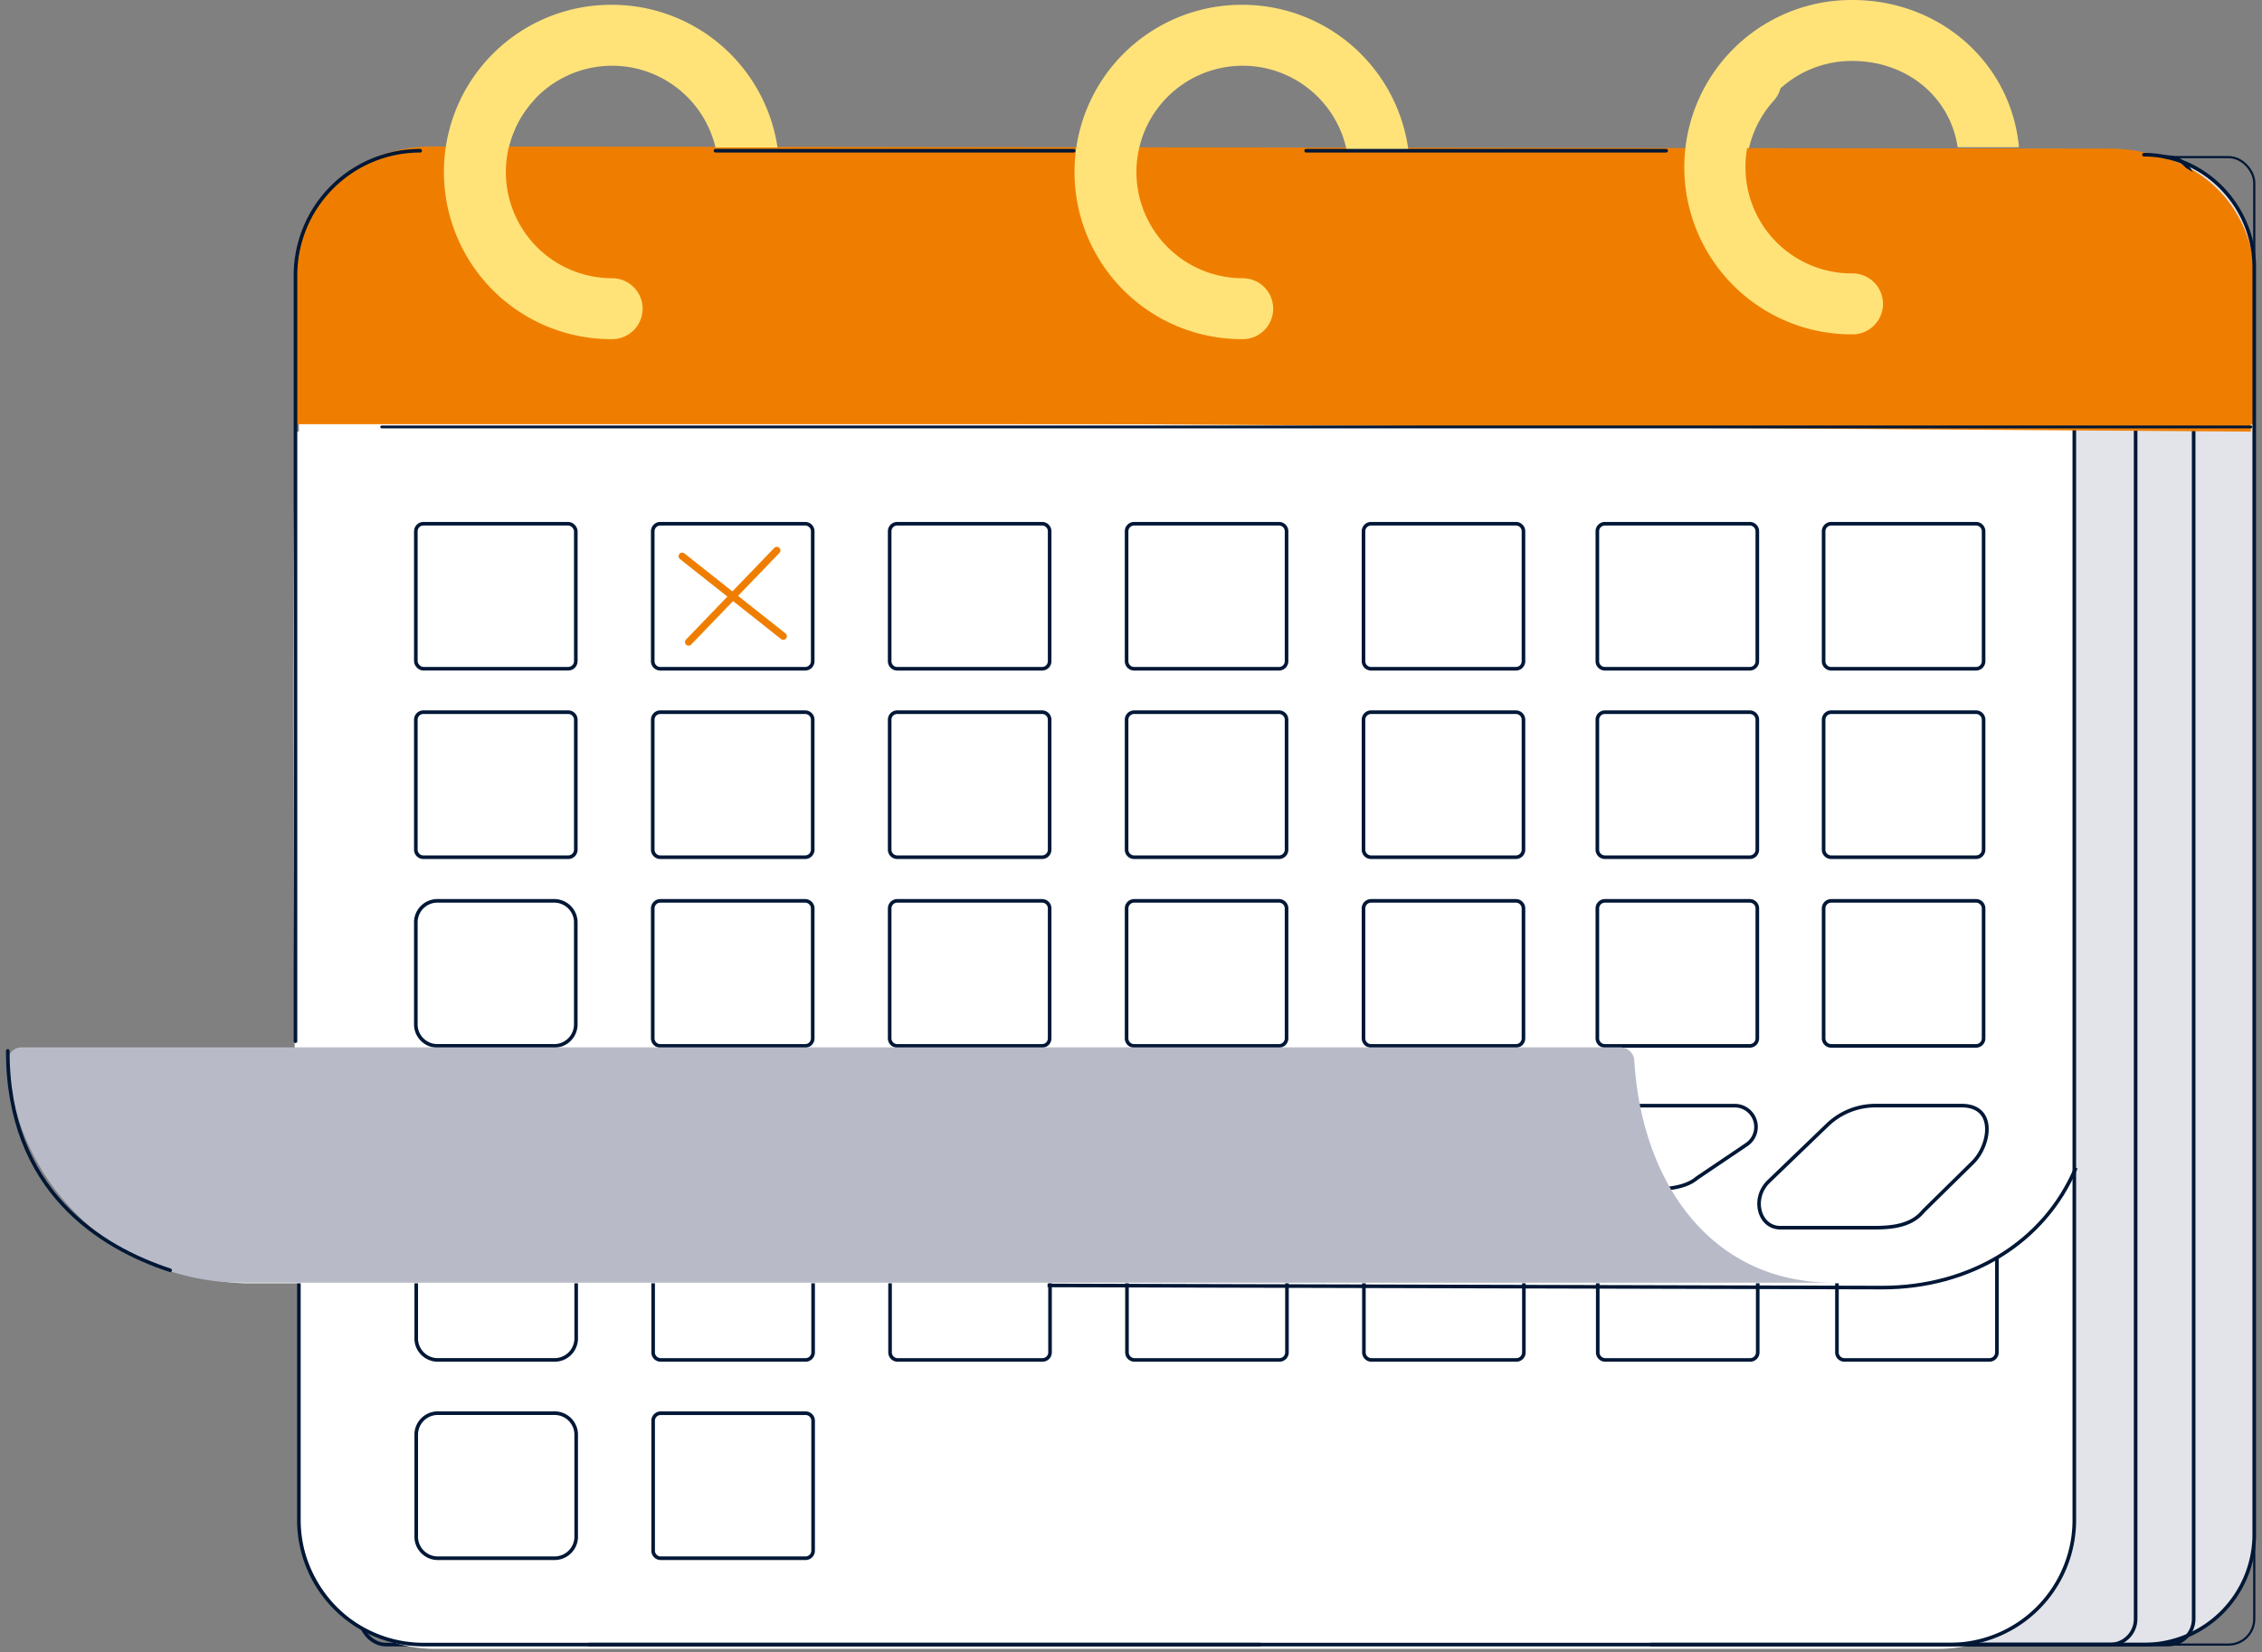 <svg id="グループ_16003" data-name="グループ 16003" xmlns="http://www.w3.org/2000/svg" xmlns:xlink="http://www.w3.org/1999/xlink" width="363.395" height="265.477" viewBox="0 0 363.395 265.477">
  <rect x="0" y="0" width="363.395" height="265.477" fill="#808080" stroke="none"/>
  <defs>
    <clipPath id="clip-path">
      <rect id="長方形_5965" data-name="長方形 5965" width="363.395" height="265.476" fill="none"/>
    </clipPath>
  </defs>
  <g id="グループ_16002" data-name="グループ 16002" transform="translate(0 0)" clip-path="url(#clip-path)">
    <path id="パス_34746" data-name="パス 34746" d="M285.359,244.841H35.562a17.713,17.713,0,0,1-17.714-17.714V23.572A17.713,17.713,0,0,1,35.562,5.858h249.8a17.713,17.713,0,0,1,17.714,17.714V227.127a17.713,17.713,0,0,1-17.714,17.714" transform="translate(59.076 19.39)" fill="#e3e4e9"/>
    <rect id="長方形_5935" data-name="長方形 5935" width="285.225" height="238.983" rx="4.11" transform="translate(76.924 25.247)" fill="none" stroke="#001736" stroke-miterlimit="10" stroke-width="0.347"/>
    <path id="パス_34747" data-name="パス 34747" d="M303.073,25.662A20,20,0,0,0,283.044,5.7H37.876A20,20,0,0,0,17.848,25.662V49.293H303.073Z" transform="translate(59.076 18.86)" fill="#ef7e00"/>
    <rect id="長方形_5936" data-name="長方形 5936" width="285.225" height="238.983" rx="4.11" transform="translate(67.192 25.247)" fill="none" stroke="#001736" stroke-miterlimit="10" stroke-width="0.578"/>
    <rect id="長方形_5937" data-name="長方形 5937" width="285.225" height="238.983" rx="4.11" transform="translate(57.866 25.247)" fill="none" stroke="#001736" stroke-miterlimit="10" stroke-width="0.578"/>
    <path id="パス_34748" data-name="パス 34748" d="M274.531,245.534H32.975A21.834,21.834,0,0,1,11.141,223.7V27.691A21.836,21.836,0,0,1,32.975,5.857H274.531a21.835,21.835,0,0,1,21.83,21.834V223.7a21.833,21.833,0,0,1-21.83,21.834" transform="translate(36.876 19.386)" fill="#fff"/>
    <path id="パス_34749" data-name="パス 34749" d="M296.9,25.662A20,20,0,0,0,276.87,5.7H31.7A20,20,0,0,0,11.674,25.662L10.98,49.293H296.9Z" transform="translate(36.343 18.86)" fill="#ef7e00"/>
    <path id="パス_34750" data-name="パス 34750" d="M165.554,198.356H31.169a20,20,0,0,1-20.028-19.964V19.9" transform="translate(36.876 65.875)" fill="none" stroke="#001736" stroke-linecap="round" stroke-miterlimit="10" stroke-width="0.578"/>
    <path id="パス_34751" data-name="パス 34751" d="M37.591,68.585H19.135a3.468,3.468,0,0,1-3.62-3.293V48.583a3.468,3.468,0,0,1,3.62-3.293H37.591a3.468,3.468,0,0,1,3.62,3.293v16.71A3.468,3.468,0,0,1,37.591,68.585Z" transform="translate(51.354 149.908)" fill="none" stroke="#001736" stroke-miterlimit="10" stroke-width="0.578"/>
    <path id="長方形_5938" data-name="長方形 5938" d="M1.212,0H24.484A1.212,1.212,0,0,1,25.7,1.212V22.083A1.212,1.212,0,0,1,24.484,23.3H1.211A1.211,1.211,0,0,1,0,22.084V1.212A1.212,1.212,0,0,1,1.212,0Z" transform="translate(104.929 195.197)" fill="none" stroke="#001736" stroke-miterlimit="10" stroke-width="0.578"/>
    <path id="長方形_5939" data-name="長方形 5939" d="M1.212,0H24.484A1.212,1.212,0,0,1,25.7,1.212V22.083A1.212,1.212,0,0,1,24.484,23.3H1.211A1.211,1.211,0,0,1,0,22.084V1.212A1.212,1.212,0,0,1,1.212,0Z" transform="translate(142.991 195.197)" fill="none" stroke="#001736" stroke-miterlimit="10" stroke-width="0.578"/>
    <path id="長方形_5940" data-name="長方形 5940" d="M1.212,0H24.484A1.212,1.212,0,0,1,25.7,1.212V22.083A1.212,1.212,0,0,1,24.484,23.3H1.211A1.211,1.211,0,0,1,0,22.084V1.212A1.212,1.212,0,0,1,1.212,0Z" transform="translate(181.052 195.197)" fill="none" stroke="#001736" stroke-miterlimit="10" stroke-width="0.578"/>
    <path id="長方形_5941" data-name="長方形 5941" d="M1.212,0H24.485A1.211,1.211,0,0,1,25.7,1.211V22.084A1.211,1.211,0,0,1,24.485,23.3H1.211A1.211,1.211,0,0,1,0,22.084V1.212A1.212,1.212,0,0,1,1.212,0Z" transform="translate(219.114 195.197)" fill="none" stroke="#001736" stroke-miterlimit="10" stroke-width="0.578"/>
    <path id="長方形_5942" data-name="長方形 5942" d="M1.212,0H24.484A1.212,1.212,0,0,1,25.7,1.212V22.083A1.212,1.212,0,0,1,24.484,23.3H1.211A1.211,1.211,0,0,1,0,22.084V1.212A1.212,1.212,0,0,1,1.212,0Z" transform="translate(256.681 195.197)" fill="none" stroke="#001736" stroke-miterlimit="10" stroke-width="0.578"/>
    <path id="長方形_5943" data-name="長方形 5943" d="M1.212,0H24.488A1.212,1.212,0,0,1,25.7,1.212V22.084A1.211,1.211,0,0,1,24.489,23.3H1.212A1.212,1.212,0,0,1,0,22.083V1.212A1.212,1.212,0,0,1,1.212,0Z" transform="translate(295.109 195.197)" fill="none" stroke="#001736" stroke-miterlimit="10" stroke-width="0.578"/>
    <path id="パス_34752" data-name="パス 34752" d="M37.591,75.977H19.135a3.468,3.468,0,0,1-3.62-3.293V55.979a3.468,3.468,0,0,1,3.62-3.3H37.591a3.468,3.468,0,0,1,3.62,3.3V72.685A3.468,3.468,0,0,1,37.591,75.977Z" transform="translate(51.354 174.375)" fill="none" stroke="#001736" stroke-miterlimit="10" stroke-width="0.578"/>
    <path id="長方形_5944" data-name="長方形 5944" d="M1.212,0H24.484A1.212,1.212,0,0,1,25.7,1.212V22.084A1.211,1.211,0,0,1,24.485,23.3H1.211A1.211,1.211,0,0,1,0,22.084V1.212A1.212,1.212,0,0,1,1.212,0Z" transform="translate(104.929 227.056)" fill="none" stroke="#001736" stroke-miterlimit="10" stroke-width="0.578"/>
    <path id="パス_34753" data-name="パス 34753" d="M129.53,15.915V191.589A20,20,0,0,1,109.5,211.553H61.545" transform="translate(203.712 52.678)" fill="none" stroke="#001736" stroke-linecap="round" stroke-miterlimit="10" stroke-width="0.578"/>
    <path id="パス_34754" data-name="パス 34754" d="M329.211,126.315c0,20.179-12.141,27.192-33.286,27.192H36.418S.9,153.519.9,117.548L44.478,131.1s-.871-84.574,0-114.434l285.1-.754Z" transform="translate(2.992 52.678)" fill="#fff"/>
    <rect id="長方形_5945" data-name="長方形 5945" width="25.7" height="23.295" rx="1.212" transform="translate(66.804 84.147)" fill="none" stroke="#001736" stroke-miterlimit="10" stroke-width="0.578"/>
    <path id="長方形_5946" data-name="長方形 5946" d="M1.212,0H24.489A1.211,1.211,0,0,1,25.7,1.211V22.084A1.211,1.211,0,0,1,24.489,23.3H1.212A1.212,1.212,0,0,1,0,22.083V1.212A1.212,1.212,0,0,1,1.212,0Z" transform="translate(104.865 84.147)" fill="none" stroke="#001736" stroke-miterlimit="10" stroke-width="0.578"/>
    <path id="長方形_5947" data-name="長方形 5947" d="M1.212,0H24.489A1.211,1.211,0,0,1,25.7,1.211V22.084A1.211,1.211,0,0,1,24.489,23.3H1.212A1.212,1.212,0,0,1,0,22.083V1.212A1.212,1.212,0,0,1,1.212,0Z" transform="translate(142.927 84.147)" fill="none" stroke="#001736" stroke-miterlimit="10" stroke-width="0.578"/>
    <path id="長方形_5948" data-name="長方形 5948" d="M1.212,0H24.484A1.212,1.212,0,0,1,25.7,1.212V22.084A1.211,1.211,0,0,1,24.485,23.3H1.211A1.211,1.211,0,0,1,0,22.084V1.212A1.212,1.212,0,0,1,1.212,0Z" transform="translate(180.989 84.147)" fill="none" stroke="#001736" stroke-miterlimit="10" stroke-width="0.578"/>
    <path id="長方形_5949" data-name="長方形 5949" d="M1.212,0H24.488A1.212,1.212,0,0,1,25.7,1.212V22.084A1.211,1.211,0,0,1,24.489,23.3H1.212A1.212,1.212,0,0,1,0,22.083V1.212A1.212,1.212,0,0,1,1.212,0Z" transform="translate(219.05 84.147)" fill="none" stroke="#001736" stroke-miterlimit="10" stroke-width="0.578"/>
    <path id="長方形_5950" data-name="長方形 5950" d="M1.212,0H24.488A1.212,1.212,0,0,1,25.7,1.212V22.084A1.211,1.211,0,0,1,24.489,23.3H1.212A1.212,1.212,0,0,1,0,22.083V1.212A1.212,1.212,0,0,1,1.212,0Z" transform="translate(66.804 114.426)" fill="none" stroke="#001736" stroke-miterlimit="10" stroke-width="0.578"/>
    <path id="長方形_5951" data-name="長方形 5951" d="M1.212,0H24.489A1.211,1.211,0,0,1,25.7,1.211V22.084A1.211,1.211,0,0,1,24.489,23.3H1.212A1.212,1.212,0,0,1,0,22.083V1.212A1.212,1.212,0,0,1,1.212,0Z" transform="translate(104.865 114.426)" fill="none" stroke="#001736" stroke-miterlimit="10" stroke-width="0.578"/>
    <path id="長方形_5952" data-name="長方形 5952" d="M1.212,0H24.489A1.211,1.211,0,0,1,25.7,1.211V22.084A1.211,1.211,0,0,1,24.489,23.3H1.212A1.212,1.212,0,0,1,0,22.083V1.212A1.212,1.212,0,0,1,1.212,0Z" transform="translate(142.927 114.426)" fill="none" stroke="#001736" stroke-miterlimit="10" stroke-width="0.578"/>
    <path id="長方形_5953" data-name="長方形 5953" d="M1.211,0H24.484A1.212,1.212,0,0,1,25.7,1.212V22.084A1.211,1.211,0,0,1,24.485,23.3H1.211A1.211,1.211,0,0,1,0,22.084V1.211A1.211,1.211,0,0,1,1.211,0Z" transform="translate(180.989 114.426)" fill="none" stroke="#001736" stroke-miterlimit="10" stroke-width="0.578"/>
    <path id="長方形_5954" data-name="長方形 5954" d="M1.212,0H24.488A1.212,1.212,0,0,1,25.7,1.212V22.084A1.211,1.211,0,0,1,24.489,23.3H1.212A1.212,1.212,0,0,1,0,22.083V1.212A1.212,1.212,0,0,1,1.212,0Z" transform="translate(219.05 114.426)" fill="none" stroke="#001736" stroke-miterlimit="10" stroke-width="0.578"/>
    <path id="パス_34755" data-name="パス 34755" d="M37.576,56.878H19.12a3.468,3.468,0,0,1-3.62-3.293V36.876a3.468,3.468,0,0,1,3.62-3.293H37.576a3.468,3.468,0,0,1,3.62,3.293v16.71A3.468,3.468,0,0,1,37.576,56.878Z" transform="translate(51.304 111.158)" fill="none" stroke="#001736" stroke-miterlimit="10" stroke-width="0.578"/>
    <path id="長方形_5955" data-name="長方形 5955" d="M1.212,0H24.489A1.211,1.211,0,0,1,25.7,1.211V22.084A1.211,1.211,0,0,1,24.489,23.3H1.212A1.212,1.212,0,0,1,0,22.083V1.212A1.212,1.212,0,0,1,1.212,0Z" transform="translate(104.865 144.741)" fill="none" stroke="#001736" stroke-miterlimit="10" stroke-width="0.578"/>
    <path id="長方形_5956" data-name="長方形 5956" d="M1.212,0H24.489A1.211,1.211,0,0,1,25.7,1.211V22.084A1.211,1.211,0,0,1,24.489,23.3H1.212A1.212,1.212,0,0,1,0,22.083V1.212A1.212,1.212,0,0,1,1.212,0Z" transform="translate(142.927 144.741)" fill="none" stroke="#001736" stroke-miterlimit="10" stroke-width="0.578"/>
    <path id="長方形_5957" data-name="長方形 5957" d="M1.211,0H24.484A1.212,1.212,0,0,1,25.7,1.212V22.084A1.211,1.211,0,0,1,24.485,23.3H1.211A1.211,1.211,0,0,1,0,22.084V1.211A1.211,1.211,0,0,1,1.211,0Z" transform="translate(180.989 144.741)" fill="none" stroke="#001736" stroke-miterlimit="10" stroke-width="0.578"/>
    <path id="長方形_5958" data-name="長方形 5958" d="M1.212,0H24.488A1.212,1.212,0,0,1,25.7,1.212V22.084A1.211,1.211,0,0,1,24.489,23.3H1.212A1.212,1.212,0,0,1,0,22.083V1.212A1.212,1.212,0,0,1,1.212,0Z" transform="translate(219.05 144.741)" fill="none" stroke="#001736" stroke-miterlimit="10" stroke-width="0.578"/>
    <path id="長方形_5959" data-name="長方形 5959" d="M1.212,0H24.484A1.212,1.212,0,0,1,25.7,1.212V22.084A1.211,1.211,0,0,1,24.485,23.3H1.211A1.211,1.211,0,0,1,0,22.084V1.212A1.212,1.212,0,0,1,1.212,0Z" transform="translate(256.617 84.147)" fill="none" stroke="#001736" stroke-miterlimit="10" stroke-width="0.578"/>
    <path id="長方形_5960" data-name="長方形 5960" d="M1.212,0H24.484A1.212,1.212,0,0,1,25.7,1.212V22.084A1.211,1.211,0,0,1,24.485,23.3H1.211A1.211,1.211,0,0,1,0,22.084V1.212A1.212,1.212,0,0,1,1.212,0Z" transform="translate(256.617 114.426)" fill="none" stroke="#001736" stroke-miterlimit="10" stroke-width="0.578"/>
    <path id="長方形_5961" data-name="長方形 5961" d="M1.212,0H24.484A1.212,1.212,0,0,1,25.7,1.212V22.084A1.211,1.211,0,0,1,24.485,23.3H1.211A1.211,1.211,0,0,1,0,22.084V1.212A1.212,1.212,0,0,1,1.212,0Z" transform="translate(256.617 144.741)" fill="none" stroke="#001736" stroke-miterlimit="10" stroke-width="0.578"/>
    <line id="線_6718" data-name="線 6718" x2="16.24" y2="12.852" transform="translate(109.594 89.368)" fill="none" stroke="#ef7e00" stroke-linecap="round" stroke-miterlimit="10" stroke-width="1.155"/>
    <line id="線_6719" data-name="線 6719" x1="14.18" y2="14.723" transform="translate(110.624 88.434)" fill="none" stroke="#ef7e00" stroke-linecap="round" stroke-miterlimit="10" stroke-width="1.155"/>
    <path id="パス_34756" data-name="パス 34756" d="M74.609,54.668H60.451c-3.319-.052-4.551-3.211-1.806-5.073l6.715-4.551c2.952-2.323,5.051-3.827,7.53-3.827H89.677a3.419,3.419,0,0,1,1.8,6.258l-7.982,5.387C81.246,54.793,77.092,54.668,74.609,54.668Z" transform="translate(189.113 136.427)" fill="none" stroke="#001736" stroke-miterlimit="10" stroke-width="0.578"/>
    <path id="長方形_5962" data-name="長方形 5962" d="M1.212,0H24.484A1.212,1.212,0,0,1,25.7,1.212V22.084A1.211,1.211,0,0,1,24.485,23.3H1.211A1.211,1.211,0,0,1,0,22.084V1.212A1.212,1.212,0,0,1,1.212,0Z" transform="translate(292.968 84.147)" fill="none" stroke="#001736" stroke-miterlimit="10" stroke-width="0.578"/>
    <path id="長方形_5963" data-name="長方形 5963" d="M1.212,0H24.484A1.212,1.212,0,0,1,25.7,1.212V22.084A1.211,1.211,0,0,1,24.485,23.3H1.211A1.211,1.211,0,0,1,0,22.084V1.212A1.212,1.212,0,0,1,1.212,0Z" transform="translate(292.968 114.426)" fill="none" stroke="#001736" stroke-miterlimit="10" stroke-width="0.578"/>
    <path id="長方形_5964" data-name="長方形 5964" d="M1.212,0H24.484A1.212,1.212,0,0,1,25.7,1.212V22.084A1.211,1.211,0,0,1,24.485,23.3H1.211A1.211,1.211,0,0,1,0,22.084V1.212A1.212,1.212,0,0,1,1.212,0Z" transform="translate(292.968 144.741)" fill="none" stroke="#001736" stroke-miterlimit="10" stroke-width="0.578"/>
    <path id="パス_34757" data-name="パス 34757" d="M83.043,60.826H68.885c-3.319-.078-4.551-4.681-1.806-7.392l9.469-9.111a11.118,11.118,0,0,1,7.715-3.107H98.111c5.663,0,4.547,6.422,1.8,9.124L92.2,57.93c-.181.177-.349.366-.517.556C89.387,60.99,85.435,60.826,83.043,60.826Z" transform="translate(217.03 136.423)" fill="none" stroke="#001736" stroke-miterlimit="10" stroke-width="0.578"/>
    <path id="パス_34758" data-name="パス 34758" d="M65.941,54.668H51.783c-3.314-.052-4.551-3.211-1.806-5.073l6.715-4.551c2.952-2.323,5.051-3.827,7.53-3.827H81.009a3.419,3.419,0,0,1,1.8,6.258l-7.982,5.387C72.578,54.793,68.424,54.668,65.941,54.668Z" transform="translate(160.427 136.427)" fill="none" stroke="#001736" stroke-miterlimit="10" stroke-width="0.578"/>
    <path id="パス_34759" data-name="パス 34759" d="M89.683,48.347A26.858,26.858,0,0,1,69.762,3.468a4.894,4.894,0,1,1,7.258,6.568A17.07,17.07,0,0,0,89.683,38.555a4.9,4.9,0,1,1,0,9.792" transform="translate(207.929 6.148)" fill="#ffe379"/>
    <path id="パス_34760" data-name="パス 34760" d="M43.445,48.347A26.862,26.862,0,0,1,23.524,3.468a4.894,4.894,0,1,1,7.258,6.568A17.07,17.07,0,0,0,43.445,38.555a4.9,4.9,0,0,1,0,9.792" transform="translate(54.896 6.148)" fill="#ffe379"/>
    <path id="パス_34761" data-name="パス 34761" d="M325.606,25.487c0-11.059-10.9-19.684-23.063-19.684L33,5.459c-12.158,0-22.024,8.969-22.024,20.028V49.2l314.283,2.077Z" transform="translate(36.34 18.069)" fill="#ef7e00"/>
    <path id="パス_34762" data-name="パス 34762" d="M89.683,0a26.86,26.86,0,1,0,0,53.719,4.894,4.894,0,1,0,0-9.788,17.07,17.07,0,1,1,0-34.139c8.56,0,15.667,5.637,16.886,13.861h9.853C115.151,10.016,103.647,0,89.683,0" transform="translate(207.929 0)" fill="#ffe379"/>
    <path id="パス_34763" data-name="パス 34763" d="M66.953.179a26.86,26.86,0,1,0,0,53.719,4.894,4.894,0,1,0,0-9.788A17.07,17.07,0,1,1,83.7,23.763h9.9A26.9,26.9,0,0,0,66.953.179" transform="translate(132.693 0.592)" fill="#ffe379"/>
    <path id="パス_34764" data-name="パス 34764" d="M43.445.179a26.86,26.86,0,1,0,0,53.719,4.894,4.894,0,1,0,0-9.788A17.07,17.07,0,1,1,60.051,23.1h9.965A26.9,26.9,0,0,0,43.445.179" transform="translate(54.896 0.592)" fill="#ffe379"/>
    <line id="線_6720" data-name="線 6720" x2="57.542" transform="translate(114.949 24.216)" fill="none" stroke="#001736" stroke-linecap="round" stroke-miterlimit="10" stroke-width="0.578"/>
    <line id="線_6721" data-name="線 6721" x2="57.835" transform="translate(209.832 24.216)" fill="none" stroke="#001736" stroke-linecap="round" stroke-miterlimit="10" stroke-width="0.578"/>
    <path id="パス_34765" data-name="パス 34765" d="M31.042,5.619A20.031,20.031,0,0,0,11.014,25.647V148.688" transform="translate(36.456 18.599)" fill="none" stroke="#001736" stroke-linecap="round" stroke-miterlimit="10" stroke-width="0.578"/>
    <path id="パス_34766" data-name="パス 34766" d="M271.755,5.767c9.784,0,17.714,8.323,17.714,18.106V227.428a17.711,17.711,0,0,1-17.714,17.714H21.958" transform="translate(72.68 19.089)" fill="none" stroke="#001736" stroke-linecap="round" stroke-miterlimit="10" stroke-width="0.578"/>
    <path id="パス_34767" data-name="パス 34767" d="M289.1,76.851H38.03A37.814,37.814,0,0,1,.292,41.419a2.238,2.238,0,0,1,2.233-2.375H259.377A2.224,2.224,0,0,1,261.6,41.13c1.129,19.085,11.861,35.721,32.01,35.721" transform="translate(0.953 129.234)" fill="#b8bbc7"/>
    <path id="パス_34768" data-name="パス 34768" d="M26.377,74.422C15.2,70.758.289,61.656.289,39.175" transform="translate(0.957 129.668)" fill="none" stroke="#001736" stroke-linecap="round" stroke-miterlimit="10" stroke-width="0.578"/>
    <path id="パス_34769" data-name="パス 34769" d="M204.253,43.534c-5.129,12.124-17.132,19.244-31.122,19.244L39.048,62.433" transform="translate(129.247 144.096)" fill="none" stroke="#001736" stroke-miterlimit="10" stroke-width="0.578"/>
    <line id="線_6722" data-name="線 6722" x2="300.275" transform="translate(61.323 68.593)" fill="none" stroke="#001736" stroke-linecap="round" stroke-miterlimit="10" stroke-width="0.462"/>
  </g>
</svg>
